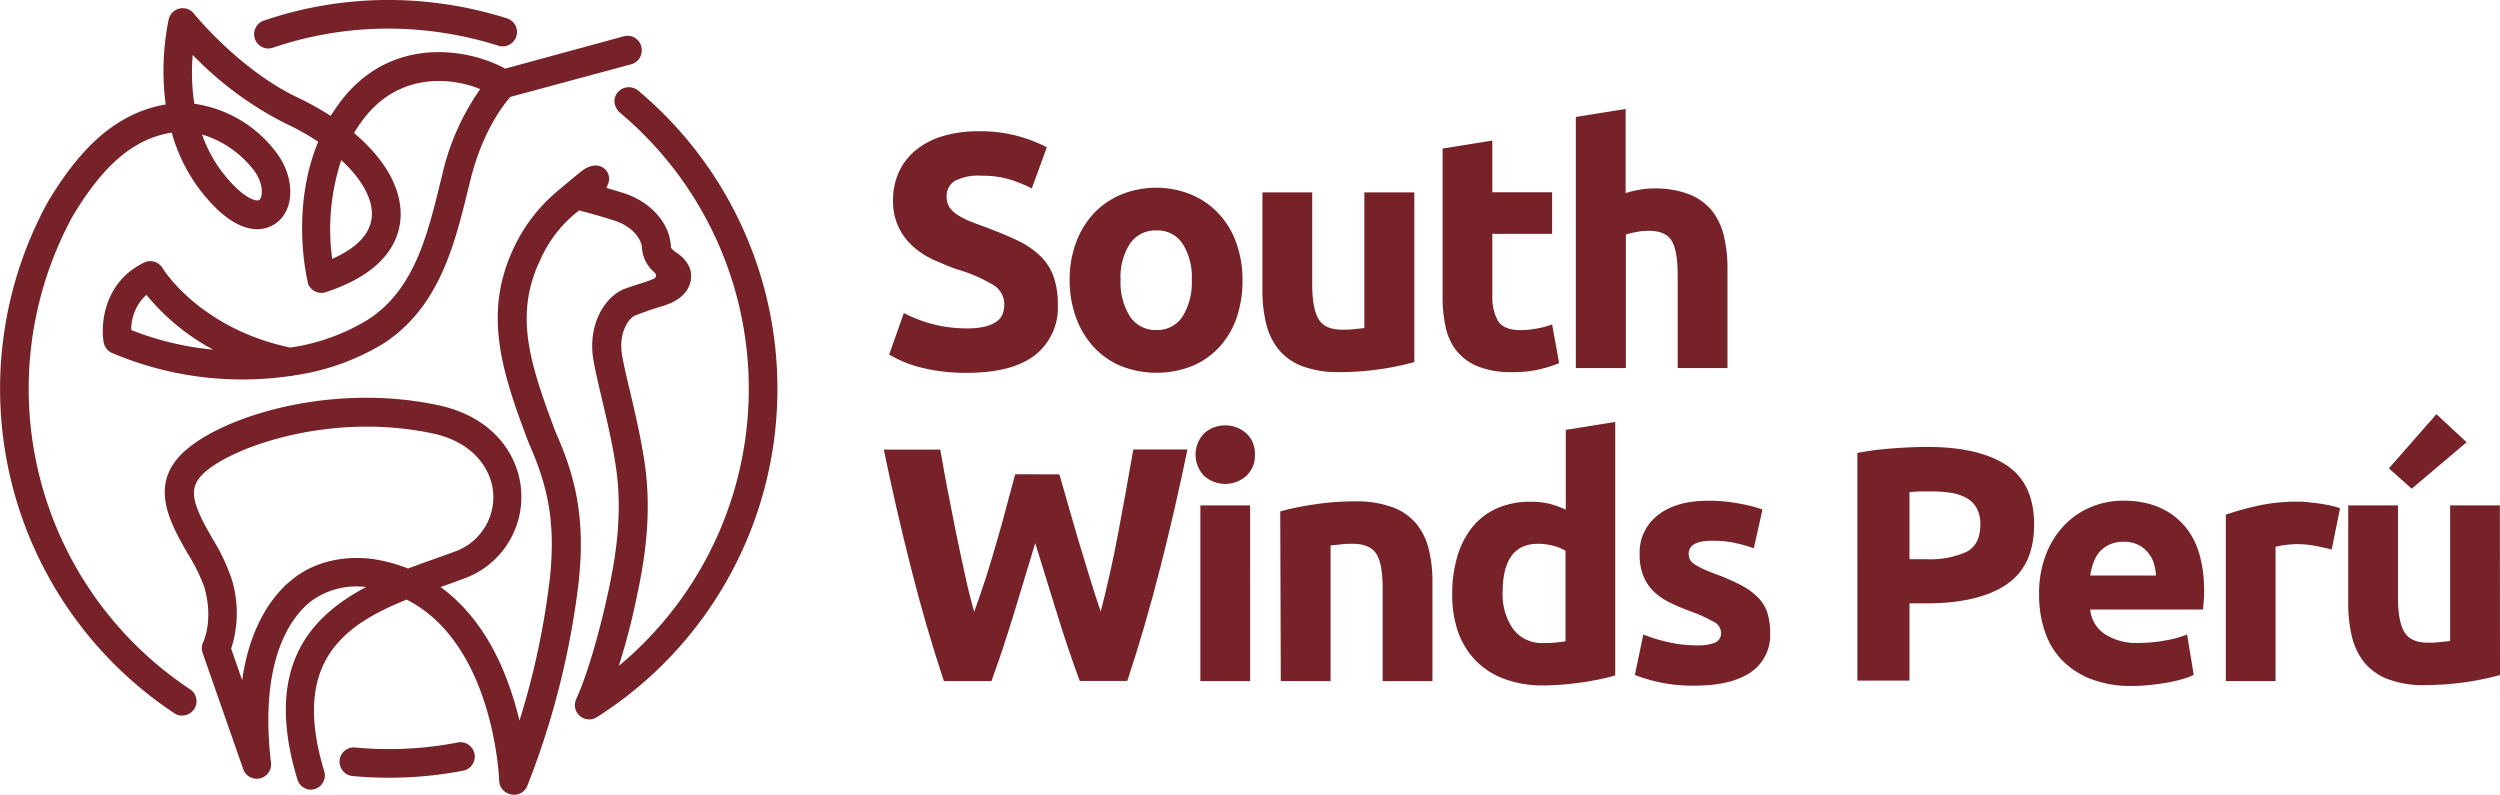 <svg id="Capa_1" data-name="Capa 1" xmlns="http://www.w3.org/2000/svg" viewBox="0 0 420.7 133.73"><g id="Capa_2" data-name="Capa 2"><g id="Capa_1-2" data-name="Capa 1-2"><path d="M52.05,132.87a2.41,2.41,0,0,1-2-1.69c-5.71-18.8,2-27.35,11.56-32.39a12.83,12.83,0,0,0-9.51,2.57c-3.28,2.73-8.49,9.88-6.5,27a2.41,2.41,0,0,1-4.67,1.07L34.1,109.88a2.43,2.43,0,0,1,.12-1.87c.06-.14,1.74-3.78.15-9.25A30.1,30.1,0,0,0,31.49,93C28.77,88.2,25.4,82.27,30,77c5.55-6.38,24.88-12.84,43.7-8.82,9.72,2.06,13.64,8.81,14,14.43A14.6,14.6,0,0,1,78,97.39c-1.14.43-2.32.85-3.53,1.28l-.33.12c4.87,3.55,8.69,8.9,11.28,15.89a56,56,0,0,1,2,6.58,131.37,131.37,0,0,0,5.07-23.61c1.14-10-.48-16.24-3.47-23-4.8-12.56-7.74-22.22-2.44-33.19A27.77,27.77,0,0,1,94,32c.45-.39,2.74-2.3,3.21-2.67s2.21-2.07,4-1.27a2.22,2.22,0,0,1,1.1,2.91l-.25.66c.81.23,1.79.53,3,.9,4.45,1.47,7.6,5,7.83,8.83,0,.42.09.53,1,1.2a5.64,5.64,0,0,1,2.1,2.36c.56,1.13,1,5-4.58,6.61-1.19.33-2.66.86-4.47,1.53-1.12.41-2.85,2.93-2.29,6.49.23,1.53.75,3.73,1.36,6.27.9,3.81,2,8.55,2.58,12.85,1.09,8.4-.2,16.1-1.46,21.87a112,112,0,0,1-3,11.52,60.64,60.64,0,0,0,.1-93.18c-2.46-2.59,1.12-5.81,3.57-3.29a65.44,65.44,0,0,1-7.35,105.09A2.41,2.41,0,0,1,97,117.56s2.58-5.25,5.36-18c1.17-5.39,2.39-12.56,1.39-20.23-.53-4-1.58-8.46-2.5-12.36-.62-2.64-1.16-4.92-1.43-6.64-.9-5.79,2-10.52,5.39-11.76,1.89-.69,3.47-1.08,4.64-1.59.6-.21.73-.69.28-1.14a5.9,5.9,0,0,1-2.1-4.15c-.09-1.54-1.68-3.6-4.53-4.53-3.34-1.1-5.69-1.61-6-1.78A21.18,21.18,0,0,0,91,43.55c-4.49,9.28-2,17.25,2.54,29.27,3.18,7.15,5.07,14.26,3.81,25.35a137.31,137.31,0,0,1-8.62,34.08A2.39,2.39,0,0,1,86,133.68a2.41,2.41,0,0,1-2-2.3c0-.25-.84-23-15.57-30.48-10.7,4.31-19.42,10.58-13.87,28.88a2.4,2.4,0,0,1-1.59,3h0A2.32,2.32,0,0,1,52.05,132.87ZM38.9,109.16l1.85,5.31C42.09,105,46.12,100,49,97.66,54.6,93,61.53,93.83,63.52,94.2a27,27,0,0,1,5.15,1.47c1.46-.55,2.9-1.07,4.29-1.56,1.18-.42,2.34-.83,3.46-1.25A9.74,9.74,0,0,0,83,83c-.29-3.88-3.14-8.57-10.26-10.08-17.9-3.78-35.18,2.82-39,7.28-2.13,2.44-1,5.18,2,10.42A33,33,0,0,1,39,97.49,19.44,19.44,0,0,1,38.9,109.16Z" style="fill:#772228"/><path d="M59.19,130.57a2.41,2.41,0,0,1,.48-4.79,60.73,60.73,0,0,0,17.49-.86,2.42,2.42,0,0,1,.93,4.74,66.08,66.08,0,0,1-18.88.92Z" style="fill:#772228"/><path d="M44.92,8.15a2.41,2.41,0,0,1-.52-4.68A64.89,64.89,0,0,1,72.4.38,66.13,66.13,0,0,1,85.32,3.09a2.41,2.41,0,0,1-1.46,4.6h0a61.59,61.59,0,0,0-12-2.52A60.2,60.2,0,0,0,46,8,2.47,2.47,0,0,1,44.92,8.15Z" style="fill:#772228"/><path d="M30.42,120.42a2.32,2.32,0,0,1-1.07-.39A65.5,65.5,0,0,1,7.93,34.2c3.87-6.58,8-11.2,12.4-13.79a21.14,21.14,0,0,1,7.55-2.83,43.38,43.38,0,0,1,.49-14.24,2.41,2.41,0,0,1,2.81-1.92,2.37,2.37,0,0,1,1.44.86c.07.09,7.68,9.48,17.43,14.11a51.82,51.82,0,0,1,5.6,3.11c.45-.72.94-1.44,1.46-2.15C65.54,5.92,78.71,8.07,85,11.55l19.9-5.42a2.39,2.39,0,0,1,3,1.62s0,0,0,.07a2.41,2.41,0,0,1-1.7,3L85.9,16.3c-1.14,1.28-4.71,5.78-6.74,14l-.38,1.53c-2.28,9.33-4.86,19.91-14.29,26a39.64,39.64,0,0,1-15,5.34,2.4,2.4,0,0,1-.75.12A56.1,56.1,0,0,1,18.86,59.4a2.4,2.4,0,0,1-1.42-1.82c-.55-3.25.19-10.25,6.85-13.41a2.41,2.41,0,0,1,3.1,1c.06.1,6.26,10.14,21.47,13.32a34.76,34.76,0,0,0,13-4.66c7.82-5,10.06-14.22,12.23-23.09l.38-1.54A40.49,40.49,0,0,1,80.81,15c-4.25-1.8-13.54-3.23-19.81,5.25a23.33,23.33,0,0,0-1.42,2.14c5.26,4.42,8.12,9.49,7.82,14.32-.25,3.88-2.63,9.19-12.61,12.47a2.43,2.43,0,0,1-3-1.56c0-.05,0-.11,0-.16-.14-.58-2.93-12.29,1.76-23.61A42.47,42.47,0,0,0,48,20.75,57.89,57.89,0,0,1,32.43,9.24a35.33,35.33,0,0,0,.27,8.22,20.92,20.92,0,0,1,13.56,7.9c3.17,3.91,3.48,9.2.68,11.8-1,.91-4.64,3.48-10.4-1.95A28.51,28.51,0,0,1,28.9,22.32a16.33,16.33,0,0,0-6.11,2.24c-3.67,2.17-7.26,6.21-10.66,12A60.67,60.67,0,0,0,32,116a2.41,2.41,0,0,1-1.59,4.4ZM22.09,55.54a50,50,0,0,0,13.79,3.3,37,37,0,0,1-11.24-9.23A7.85,7.85,0,0,0,22.09,55.54Zm35.34-28.6A37.21,37.21,0,0,0,55.9,43.57c3.32-1.47,6.45-3.76,6.67-7.18C62.75,33.44,60.84,30.08,57.43,26.94ZM34,22.63a23.13,23.13,0,0,0,5.84,9.07c2.19,2.06,3.54,2.19,3.82,1.93.6-.56.74-2.91-1.14-5.23A17.36,17.36,0,0,0,34,22.63Z" style="fill:#772228"/><path d="M162.72,55.26a12.57,12.57,0,0,0,3.06-.31,5.8,5.8,0,0,0,1.94-.85,2.75,2.75,0,0,0,1-1.26,4.51,4.51,0,0,0,.28-1.63A3.77,3.77,0,0,0,167.22,48,25.79,25.79,0,0,0,161,45.31c-1.27-.45-2.55-1-3.82-1.55a14.19,14.19,0,0,1-3.43-2.19,10.57,10.57,0,0,1-2.47-3.2,10.1,10.1,0,0,1-1-4.58,11.34,11.34,0,0,1,1-4.87,10.3,10.3,0,0,1,2.86-3.68,13.14,13.14,0,0,1,4.5-2.33,20.31,20.31,0,0,1,6-.82,24,24,0,0,1,11.52,2.7l-2.53,6.92A22.89,22.89,0,0,0,170,30.22a15.94,15.94,0,0,0-4.8-.65,8.76,8.76,0,0,0-4.53.87,3,3,0,0,0-1.37,2.67,3.18,3.18,0,0,0,.5,1.8,5,5,0,0,0,1.44,1.32,13.26,13.26,0,0,0,2.13,1.07c.81.32,1.7.64,2.67,1q3,1.13,5.29,2.22a14.23,14.23,0,0,1,3.73,2.56,9.07,9.07,0,0,1,2.22,3.43,13.65,13.65,0,0,1,.73,4.78,10.12,10.12,0,0,1-3.82,8.45q-3.83,3-11.52,3a31.77,31.77,0,0,1-4.67-.31,29,29,0,0,1-3.68-.76,20.3,20.3,0,0,1-2.75-1,20.92,20.92,0,0,1-1.94-1l2.47-7a22.19,22.19,0,0,0,4.3,1.72A22.53,22.53,0,0,0,162.72,55.26Z" style="fill:#772228"/><path d="M209.09,47.11a19.22,19.22,0,0,1-1,6.38,13.85,13.85,0,0,1-2.93,4.94,13,13,0,0,1-4.58,3.18,16.43,16.43,0,0,1-11.91,0,13,13,0,0,1-4.58-3.18,14.57,14.57,0,0,1-3-4.94A18.29,18.29,0,0,1,180,47.11a17.62,17.62,0,0,1,1.1-6.35,14.27,14.27,0,0,1,3-4.89,13.53,13.53,0,0,1,4.61-3.15,15.65,15.65,0,0,1,11.69,0,13.25,13.25,0,0,1,4.6,3.15,14,14,0,0,1,3,4.89A18.09,18.09,0,0,1,209.09,47.11Zm-8.54,0A10.51,10.51,0,0,0,199,41a5,5,0,0,0-4.41-2.22A5.15,5.15,0,0,0,190.15,41a10.33,10.33,0,0,0-1.58,6.1,10.66,10.66,0,0,0,1.58,6.15,5.09,5.09,0,0,0,4.44,2.28A5,5,0,0,0,199,53.26,10.81,10.81,0,0,0,200.55,47.11Z" style="fill:#772228"/><path d="M238,60.93a47.81,47.81,0,0,1-12.59,1.69,17,17,0,0,1-6.27-1,9.49,9.49,0,0,1-4-2.84,10.94,10.94,0,0,1-2.08-4.36,23.13,23.13,0,0,1-.62-5.56V32.38h8.38V47.84c0,2.7.35,4.64,1.06,5.84s2,1.8,4,1.8a16.07,16.07,0,0,0,1.92-.08c.68-.08,1.27-.12,1.79-.2V32.38H238Z" style="fill:#772228"/><path d="M242.76,25l8.37-1.35v8.71h10.06v7H251.13v10.4a8.22,8.22,0,0,0,.93,4.21c.62,1,1.86,1.58,3.74,1.58a15.3,15.3,0,0,0,2.78-.26,13.77,13.77,0,0,0,2.61-.7l1.18,6.52A23.51,23.51,0,0,1,259,62.17a19.31,19.31,0,0,1-4.55.45,15.07,15.07,0,0,1-5.68-.93,9,9,0,0,1-3.6-2.58,9.64,9.64,0,0,1-1.88-4,23.57,23.57,0,0,1-.53-5.23Z" style="fill:#772228"/><path d="M265.18,61.94V19.68l8.38-1.35V32.49a17.91,17.91,0,0,1,2.16-.53,13.71,13.71,0,0,1,2.56-.25,15.75,15.75,0,0,1,6,1,9.37,9.37,0,0,1,3.83,2.78,10.82,10.82,0,0,1,2,4.27,23.79,23.79,0,0,1,.59,5.51V61.94h-8.38V46.26c0-2.69-.34-4.61-1-5.73s-2-1.69-3.85-1.69a10.6,10.6,0,0,0-2.1.2q-1,.2-1.77.42V61.94Z" style="fill:#772228"/><path d="M178.27,79.82c.45,1.54.94,3.27,1.49,5.2s1.12,3.92,1.74,6,1.24,4.12,1.88,6.18,1.25,4,1.85,5.73q.74-2.87,1.5-6.24c.51-2.25,1-4.59,1.44-7s.89-4.78,1.32-7.16.84-4.68,1.22-6.89h9.11q-2,9.78-4.56,19.84t-5.56,19.11h-8q-2-5.4-3.82-11.32T174.21,91.4l-3.6,11.89q-1.8,5.92-3.77,11.32h-8q-3-9-5.56-19.11t-4.55-19.84h9.5c.38,2.21.79,4.51,1.25,6.89s.92,4.76,1.41,7.16,1,4.72,1.49,7,1,4.33,1.56,6.24c.67-1.83,1.33-3.77,2-5.84s1.26-4.13,1.86-6.19,1.15-4,1.66-6,1-3.61,1.38-5.11Z" style="fill:#772228"/><path d="M211.17,76.5a4.62,4.62,0,0,1-1.49,3.63,5.35,5.35,0,0,1-7,0,5.15,5.15,0,0,1,0-7.25,5.35,5.35,0,0,1,7,0A4.59,4.59,0,0,1,211.17,76.5Zm-.79,38.11H202V85.05h8.37Z" style="fill:#772228"/><path d="M215.44,86.06A45.7,45.7,0,0,1,221,84.91a44.16,44.16,0,0,1,7.08-.54,17.18,17.18,0,0,1,6.27,1,9.36,9.36,0,0,1,4,2.78,10.84,10.84,0,0,1,2.08,4.27,22.66,22.66,0,0,1,.62,5.51v16.69h-8.38V98.93q0-4.05-1.06-5.73c-.72-1.13-2.05-1.69-4-1.69a14.22,14.22,0,0,0-1.91.09c-.68.09-1.27.12-1.79.19v22.82h-8.38Z" style="fill:#772228"/><path d="M271.81,113.66c-.74.22-1.61.44-2.58.64s-2,.39-3.06.54-2.16.27-3.26.36-2.17.14-3.18.14a18.33,18.33,0,0,1-6.52-1.07,13,13,0,0,1-4.83-3.06,13.19,13.19,0,0,1-3-4.83,18.68,18.68,0,0,1-1-6.38,21.61,21.61,0,0,1,.9-6.49,14.16,14.16,0,0,1,2.58-4.92A11.16,11.16,0,0,1,252,85.5a13.91,13.91,0,0,1,5.59-1.07,13.09,13.09,0,0,1,3.12.34,16.48,16.48,0,0,1,2.78,1V72.34L271.81,71ZM252.87,99.6a10.16,10.16,0,0,0,1.75,6.24,6,6,0,0,0,5.17,2.36,17.15,17.15,0,0,0,2.08-.08c.64-.08,1.16-.12,1.57-.2V92.69a6.93,6.93,0,0,0-2.05-.84,9.63,9.63,0,0,0-2.56-.34Q252.88,91.51,252.87,99.6Z" style="fill:#772228"/><path d="M285.36,108.6a8.4,8.4,0,0,0,3.26-.45,1.74,1.74,0,0,0,1-1.74,2.14,2.14,0,0,0-1.24-1.77,23.73,23.73,0,0,0-3.77-1.72A36.76,36.76,0,0,1,281,101.4a10.41,10.41,0,0,1-2.72-1.88,7.52,7.52,0,0,1-1.74-2.61,9.53,9.53,0,0,1-.62-3.66A7.9,7.9,0,0,1,279,86.68q3.09-2.42,8.49-2.42a27.18,27.18,0,0,1,5.17.48,23.11,23.11,0,0,1,3.93,1l-1.46,6.52a28.84,28.84,0,0,0-3.18-.9A17.78,17.78,0,0,0,288.1,91q-3.93,0-3.93,2.19a2.52,2.52,0,0,0,.17.9,2,2,0,0,0,.67.76,10.47,10.47,0,0,0,1.38.79q.87.42,2.22.93a34.7,34.7,0,0,1,4.55,2,10.83,10.83,0,0,1,2.84,2.14,6.68,6.68,0,0,1,1.46,2.56,11.16,11.16,0,0,1,.42,3.25,7.51,7.51,0,0,1-3.28,6.62q-3.3,2.23-9.31,2.24a26.56,26.56,0,0,1-10.17-1.8l1.41-6.8a28,28,0,0,0,4.38,1.32A21.48,21.48,0,0,0,285.36,108.6Z" style="fill:#772228"/><path d="M324.25,75.21q8.72,0,13.38,3.06t4.67,10q0,7-4.73,10.14t-13.48,3.12h-2.76v13h-8.77V76.22a51.66,51.66,0,0,1,6.07-.78C320.77,75.29,322.64,75.21,324.25,75.21Zm.57,7.48h-1.89l-1.6.12V94.1h2.76a14.91,14.91,0,0,0,6.85-1.24q2.31-1.23,2.31-4.61a5.61,5.61,0,0,0-.59-2.7A4.47,4.47,0,0,0,331,83.84a7.67,7.67,0,0,0-2.67-.9A21.73,21.73,0,0,0,324.82,82.69Z" style="fill:#772228"/><path d="M343.14,100.05a18,18,0,0,1,1.21-6.88,14.64,14.64,0,0,1,3.17-4.92,13.38,13.38,0,0,1,4.53-3,14.28,14.28,0,0,1,5.25-1q6.3,0,9.95,3.85t3.66,11.33a15.37,15.37,0,0,1-.06,1.6c-.06.6-.08,1.09-.11,1.54h-19a5.59,5.59,0,0,0,2.42,4.11,9.68,9.68,0,0,0,5.73,1.51,24.45,24.45,0,0,0,4.52-.42,17,17,0,0,0,3.63-1l1.12,6.8a11.48,11.48,0,0,1-1.8.68,23.87,23.87,0,0,1-2.5.59c-.92.17-1.9.31-2.95.42a30.22,30.22,0,0,1-3.15.17,18.67,18.67,0,0,1-6.94-1.18,13.82,13.82,0,0,1-4.89-3.23,12.71,12.71,0,0,1-2.86-4.87A19.14,19.14,0,0,1,343.14,100.05Zm19.67-3.2a9.25,9.25,0,0,0-.36-2.08,5.23,5.23,0,0,0-1-1.8,5,5,0,0,0-1.63-1.29,5.28,5.28,0,0,0-2.44-.51,5.6,5.6,0,0,0-2.42.48,4.93,4.93,0,0,0-1.69,1.27,5.78,5.78,0,0,0-1,1.82,11.85,11.85,0,0,0-.53,2.11Z" style="fill:#772228"/><path d="M392.38,92.47c-.75-.19-1.63-.39-2.65-.59a16.22,16.22,0,0,0-3.26-.31,13.11,13.11,0,0,0-1.88.14,10.33,10.33,0,0,0-1.66.31v22.59h-8.37v-28a51,51,0,0,1,5.31-1.49,30.7,30.7,0,0,1,6.83-.7,12.41,12.41,0,0,1,1.63.08c.63.08,1.27.14,1.91.23s1.27.2,1.91.34a9.21,9.21,0,0,1,1.63.47Z" style="fill:#772228"/><path d="M420.7,113.6a49,49,0,0,1-12.59,1.69,16.68,16.68,0,0,1-6.26-1,9.62,9.62,0,0,1-4-2.83,11.28,11.28,0,0,1-2.08-4.36,23.63,23.63,0,0,1-.61-5.56V85.05h8.37V100.5q0,4.05,1.07,5.85c.71,1.2,2,1.8,4,1.8a14.08,14.08,0,0,0,1.91-.09c.67-.09,1.27-.12,1.8-.19V85.05h8.37Zm-5.62-39.18-9.24,7.82L402,78.81,410,69.7Z" style="fill:#772228"/></g></g></svg>